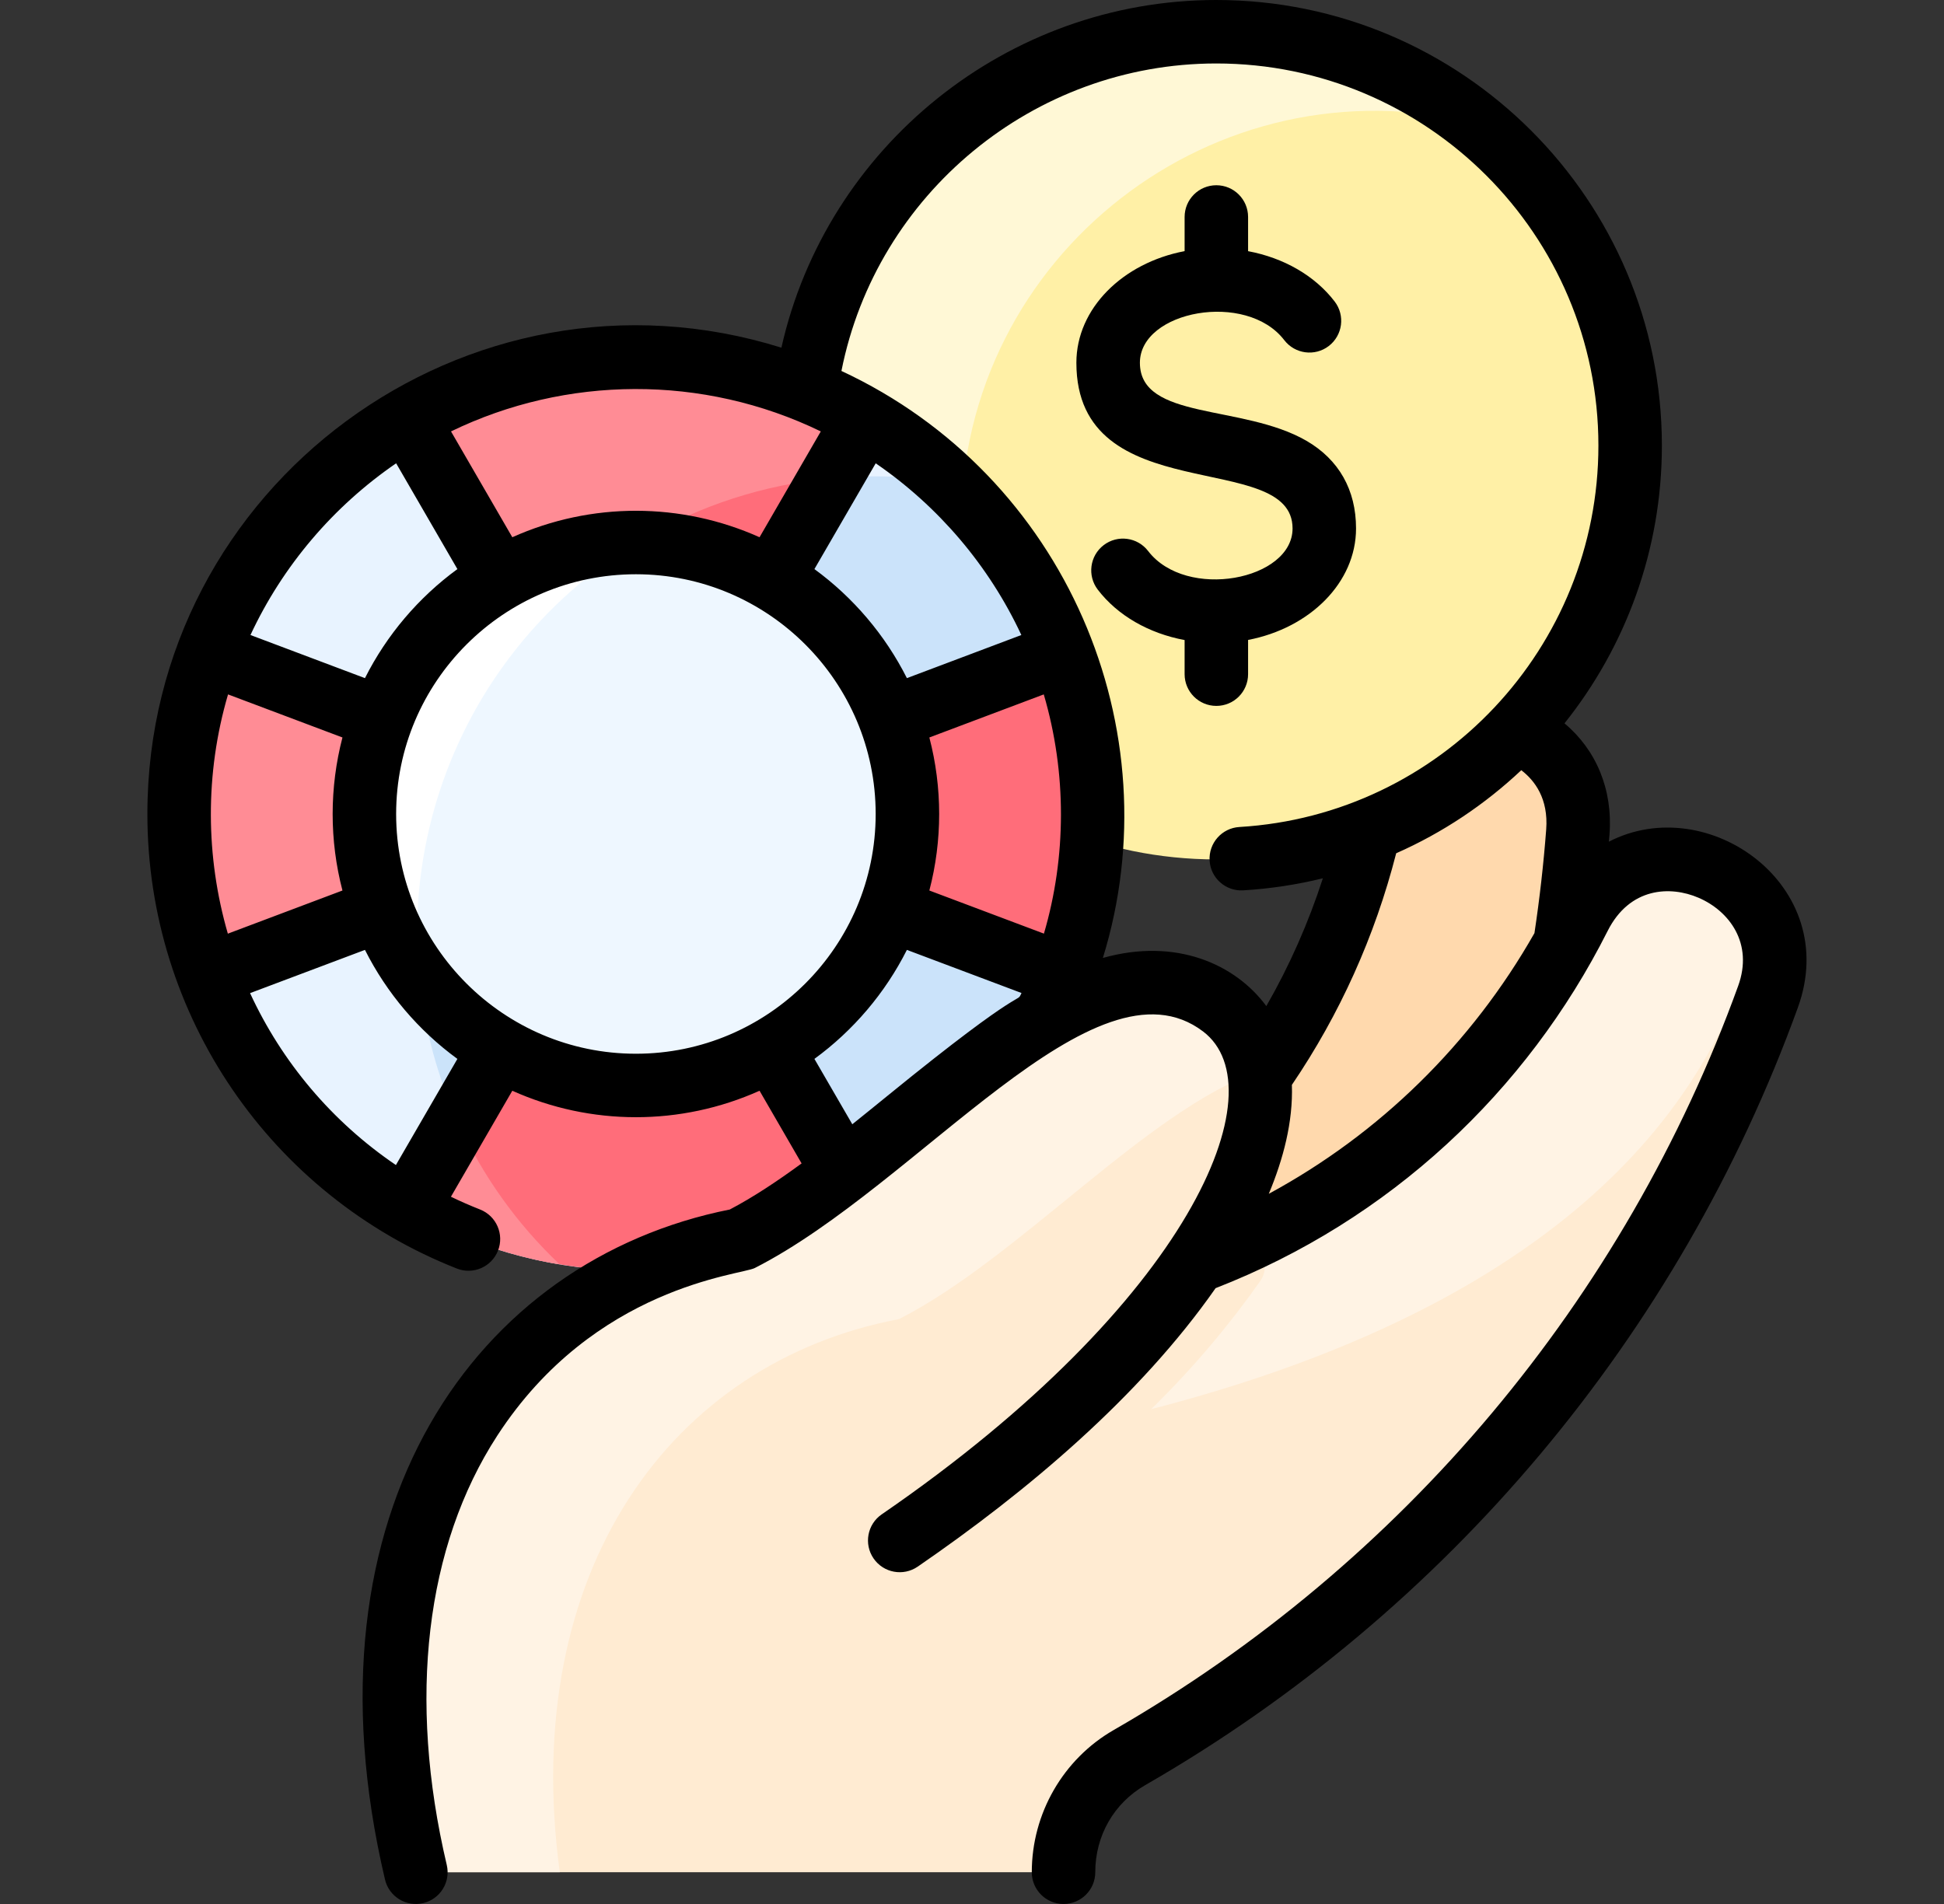 <?xml version="1.0" encoding="UTF-8"?>
<svg xmlns="http://www.w3.org/2000/svg" width="49" height="48" viewBox="0 0 49 48" fill="none">
  <rect x="0" y="0" width="49" height="48" fill="#333333" stroke="none"/>
  <path d="M39.771 20.972C39.699 21.917 39.591 22.857 39.447 23.788C37.429 27.408 34.19 30.296 30.124 31.818C31.371 29.972 31.877 28.349 31.747 27.127C33.182 25.078 34.163 22.754 34.645 20.309C35.28 17.088 40.01 17.811 39.771 20.972Z" fill="#FFD9AD"></path>
  <path d="M30.656 21.666C36.418 21.666 41.089 16.995 41.089 11.233C41.089 5.471 36.418 0.8 30.656 0.8C24.894 0.8 20.223 5.471 20.223 11.233C20.223 16.995 24.894 21.666 30.656 21.666Z" fill="#FFF0A6"></path>
  <path d="M24.223 13.233C24.223 16.513 25.736 19.439 28.103 21.35C23.575 20.212 20.223 16.114 20.223 11.233C20.223 5.471 24.894 0.8 30.656 0.8C33.138 0.8 35.418 1.667 37.209 3.116C30.649 1.454 24.223 6.422 24.223 13.233Z" fill="#FFF8D6"></path>
  <path d="M26.806 16.465C25.143 12.045 20.897 9.008 16.029 9.008C11.165 9.008 6.914 12.043 5.251 16.465C2.419 23.974 7.983 32.035 16.029 32.035C24.093 32.035 29.632 23.958 26.806 16.465Z" fill="#CBE3FA"></path>
  <path d="M11.54 28.273L10.258 30.486C7.976 29.163 6.191 27.077 5.251 24.578L9.622 22.933C9.856 23.553 10.176 24.13 10.57 24.649C10.696 25.952 11.041 27.179 11.54 28.273Z" fill="#E8F3FF"></path>
  <path d="M12.599 14.598C11.243 15.385 10.181 16.624 9.622 18.11L5.251 16.465C6.191 13.966 7.976 11.881 10.258 10.556L12.599 14.598Z" fill="#E8F3FF"></path>
  <path d="M23.951 12.168C22.975 12.004 21.953 11.962 20.928 12.061L21.799 10.556C22.579 11.009 23.301 11.55 23.951 12.168Z" fill="#E8F3FF"></path>
  <path d="M21.799 30.486C18.242 32.55 13.822 32.554 10.258 30.486L12.599 26.445C14.686 27.655 17.315 27.69 19.458 26.444C19.468 26.454 19.431 26.397 21.799 30.486Z" fill="#FF6D7A"></path>
  <path d="M14.106 31.875C12.801 31.662 11.447 31.178 10.258 30.486L11.54 28.273C12.157 29.637 13.033 30.859 14.106 31.875Z" fill="#FF8C95"></path>
  <path d="M26.806 16.465C27.76 18.995 27.814 21.904 26.806 24.578C22.438 22.934 22.445 22.942 22.435 22.932C23.016 21.393 23.02 19.666 22.435 18.11C22.445 18.11 22.388 18.128 26.806 16.465Z" fill="#FF6D7A"></path>
  <path d="M5.251 16.465L9.622 18.11C9.055 19.617 9.023 21.341 9.622 22.933L5.251 24.578C4.299 22.053 4.24 19.145 5.251 16.465Z" fill="#FF8C95"></path>
  <path d="M21.799 10.556L19.459 14.598C17.357 13.376 14.726 13.362 12.599 14.598L10.258 10.556C13.817 8.492 18.235 8.489 21.799 10.556Z" fill="#FF6D7A"></path>
  <path d="M21.799 10.556L20.928 12.061C19.238 12.22 17.655 12.746 16.258 13.556C16.021 13.695 16.064 13.677 16.029 13.677C14.779 13.677 13.608 14.012 12.599 14.598L10.258 10.556C13.817 8.492 18.235 8.489 21.799 10.556Z" fill="#FF8C95"></path>
  <path d="M22.435 18.11C24.12 22.591 20.797 27.365 16.029 27.365C11.259 27.365 7.937 22.591 9.622 18.11C10.597 15.519 13.102 13.677 16.029 13.677C18.927 13.677 21.449 15.49 22.435 18.11Z" fill="#EEF7FF"></path>
  <path d="M16.053 13.677C12.185 16.032 10.14 20.34 10.57 24.649C9.114 22.73 8.82 20.242 9.622 18.11C10.591 15.533 13.079 13.677 16.053 13.677Z" fill="white"></path>
  <path d="M44.565 25.128C41.634 33.222 35.942 40.013 28.468 44.31C27.485 44.876 26.807 45.941 26.807 47.2H10.483C8.434 38.511 12.446 32.43 18.66 31.255C22.86 29.12 27.417 22.789 30.809 25.367C31.346 25.776 31.667 26.376 31.747 27.127C31.877 28.349 31.371 29.972 30.124 31.818C34.322 30.247 37.759 27.169 39.805 23.113C41.281 20.181 45.644 22.147 44.565 25.128Z" fill="#FFEBD2"></path>
  <path d="M43.933 24.883C43.145 26.17 41.387 32.328 29.016 35.526C30.116 34.448 31.023 33.351 31.764 32.297C32.113 31.8 31.597 31.203 31.073 31.432C30.363 31.741 36.465 29.731 39.805 23.113C41.273 20.197 45.598 22.154 43.933 24.883Z" fill="#FFF3E4"></path>
  <path d="M31.731 27.005C28.902 27.995 25.689 31.715 22.66 33.255C16.935 34.338 13.079 39.585 14.11 47.2H10.483C8.434 38.511 12.446 32.43 18.66 31.255C22.86 29.12 27.417 22.789 30.809 25.367C31.317 25.754 31.631 26.311 31.731 27.005Z" fill="#FFF3E4"></path>
  <path d="M40.553 21.219C40.557 21.157 40.564 21.094 40.569 21.032C40.654 19.905 40.233 18.903 39.434 18.236C40.972 16.31 41.889 13.871 41.889 11.233C41.889 5.039 36.85 0 30.656 0C25.382 0 20.832 3.705 19.696 8.765C11.78 6.291 3.715 12.239 3.715 20.521C3.715 25.601 6.824 30.131 11.514 31.98C11.928 32.144 12.391 31.938 12.552 31.53C12.714 31.119 12.512 30.654 12.101 30.492C11.85 30.393 11.605 30.286 11.366 30.17L12.913 27.498C14.888 28.384 17.154 28.391 19.145 27.498L20.205 29.33C19.591 29.78 18.984 30.183 18.395 30.492C12.015 31.763 7.504 38.053 9.704 47.383C9.805 47.813 10.236 48.08 10.666 47.978C11.096 47.877 11.363 47.446 11.261 47.016C10.272 42.823 10.725 38.979 12.535 36.192C14.982 32.427 18.677 32.144 19.023 31.968C23.153 29.868 27.602 23.935 30.325 26.004C32.233 27.454 30.021 32.82 22.225 38.177C21.861 38.427 21.769 38.925 22.019 39.289C22.269 39.653 22.767 39.746 23.132 39.495C25.878 37.609 28.724 35.218 30.64 32.475C35.03 30.765 38.483 27.517 40.52 23.473C41.078 22.363 42.105 22.327 42.814 22.633C43.59 22.967 44.2 23.784 43.812 24.855C40.949 32.763 35.358 39.425 28.069 43.616C26.797 44.348 26.007 45.721 26.007 47.2C26.007 47.641 26.365 48 26.807 48C27.249 48 27.607 47.641 27.607 47.2C27.607 46.278 28.078 45.457 28.867 45.003C36.483 40.624 42.325 33.662 45.317 25.4C46.429 22.329 43.049 19.93 40.553 21.219ZM25.744 16.009L22.859 17.096C22.309 16.005 21.507 15.063 20.528 14.347L22.073 11.68C23.652 12.764 24.928 14.259 25.744 16.009ZM23.425 18.592L26.309 17.506C26.892 19.49 26.88 21.605 26.313 23.537L23.425 22.45C23.755 21.188 23.755 19.855 23.425 18.592ZM20.689 10.876L19.145 13.544C17.169 12.658 14.904 12.651 12.913 13.544L11.368 10.876C14.263 9.471 17.713 9.432 20.689 10.876ZM9.985 11.68L11.529 14.347C10.55 15.063 9.748 16.005 9.199 17.096L6.313 16.009C7.129 14.259 8.405 12.764 9.985 11.68ZM5.748 17.506L8.632 18.592C8.303 19.854 8.302 21.187 8.632 22.45L5.743 23.538C5.184 21.61 5.159 19.51 5.748 17.506ZM9.979 29.371C8.368 28.277 7.106 26.776 6.303 25.037L9.199 23.947C9.748 25.038 10.55 25.98 11.529 26.695L9.979 29.371ZM9.985 20.521C9.985 17.189 12.696 14.477 16.029 14.477C19.361 14.477 22.072 17.189 22.072 20.521C22.072 23.854 19.361 26.565 16.029 26.565C12.696 26.565 9.985 23.854 9.985 20.521ZM22.363 27.631C22.071 27.868 21.777 28.108 21.483 28.343L20.528 26.695C21.507 25.98 22.309 25.038 22.859 23.947L25.748 25.034C25.606 25.338 25.955 24.705 22.363 27.631ZM27.799 24.15C29.574 18.402 26.873 11.989 21.209 9.352C22.092 4.893 26.051 1.6 30.656 1.6C35.968 1.6 40.289 5.921 40.289 11.233C40.289 16.322 36.314 20.546 31.24 20.849C30.799 20.875 30.463 21.254 30.489 21.695C30.515 22.137 30.895 22.472 31.335 22.446C32.024 22.405 32.695 22.301 33.344 22.142C32.98 23.266 32.504 24.344 31.919 25.364C31.138 24.305 29.639 23.632 27.799 24.15ZM31.981 30.096C32.344 29.227 32.595 28.284 32.563 27.35C33.771 25.569 34.654 23.608 35.192 21.511C36.363 20.994 37.427 20.281 38.345 19.417C38.684 19.676 39.032 20.134 38.973 20.911C38.907 21.782 38.807 22.66 38.677 23.524C37.09 26.318 34.773 28.584 31.981 30.096Z" fill="black"></path>
  <path d="M31.459 16.996V16.133C33.016 15.834 34.18 14.688 34.18 13.322C34.18 12.35 33.747 11.586 32.929 11.112C31.323 10.183 28.732 10.601 28.732 9.145C28.732 7.833 31.415 7.328 32.371 8.575C32.64 8.925 33.142 8.992 33.493 8.723C33.843 8.454 33.91 7.952 33.641 7.601C33.14 6.948 32.356 6.5 31.459 6.332V5.47C31.459 5.028 31.101 4.67 30.659 4.67C30.217 4.67 29.859 5.028 29.859 5.47V6.331C28.299 6.628 27.131 7.776 27.131 9.145C27.131 12.881 32.58 11.297 32.58 13.322C32.58 14.627 29.899 15.142 28.94 13.892C28.671 13.541 28.169 13.475 27.819 13.743C27.468 14.012 27.402 14.514 27.67 14.865C28.172 15.52 28.959 15.968 29.859 16.136V16.996C29.859 17.438 30.217 17.796 30.659 17.796C31.101 17.796 31.459 17.438 31.459 16.996Z" fill="black"></path>
</svg>
